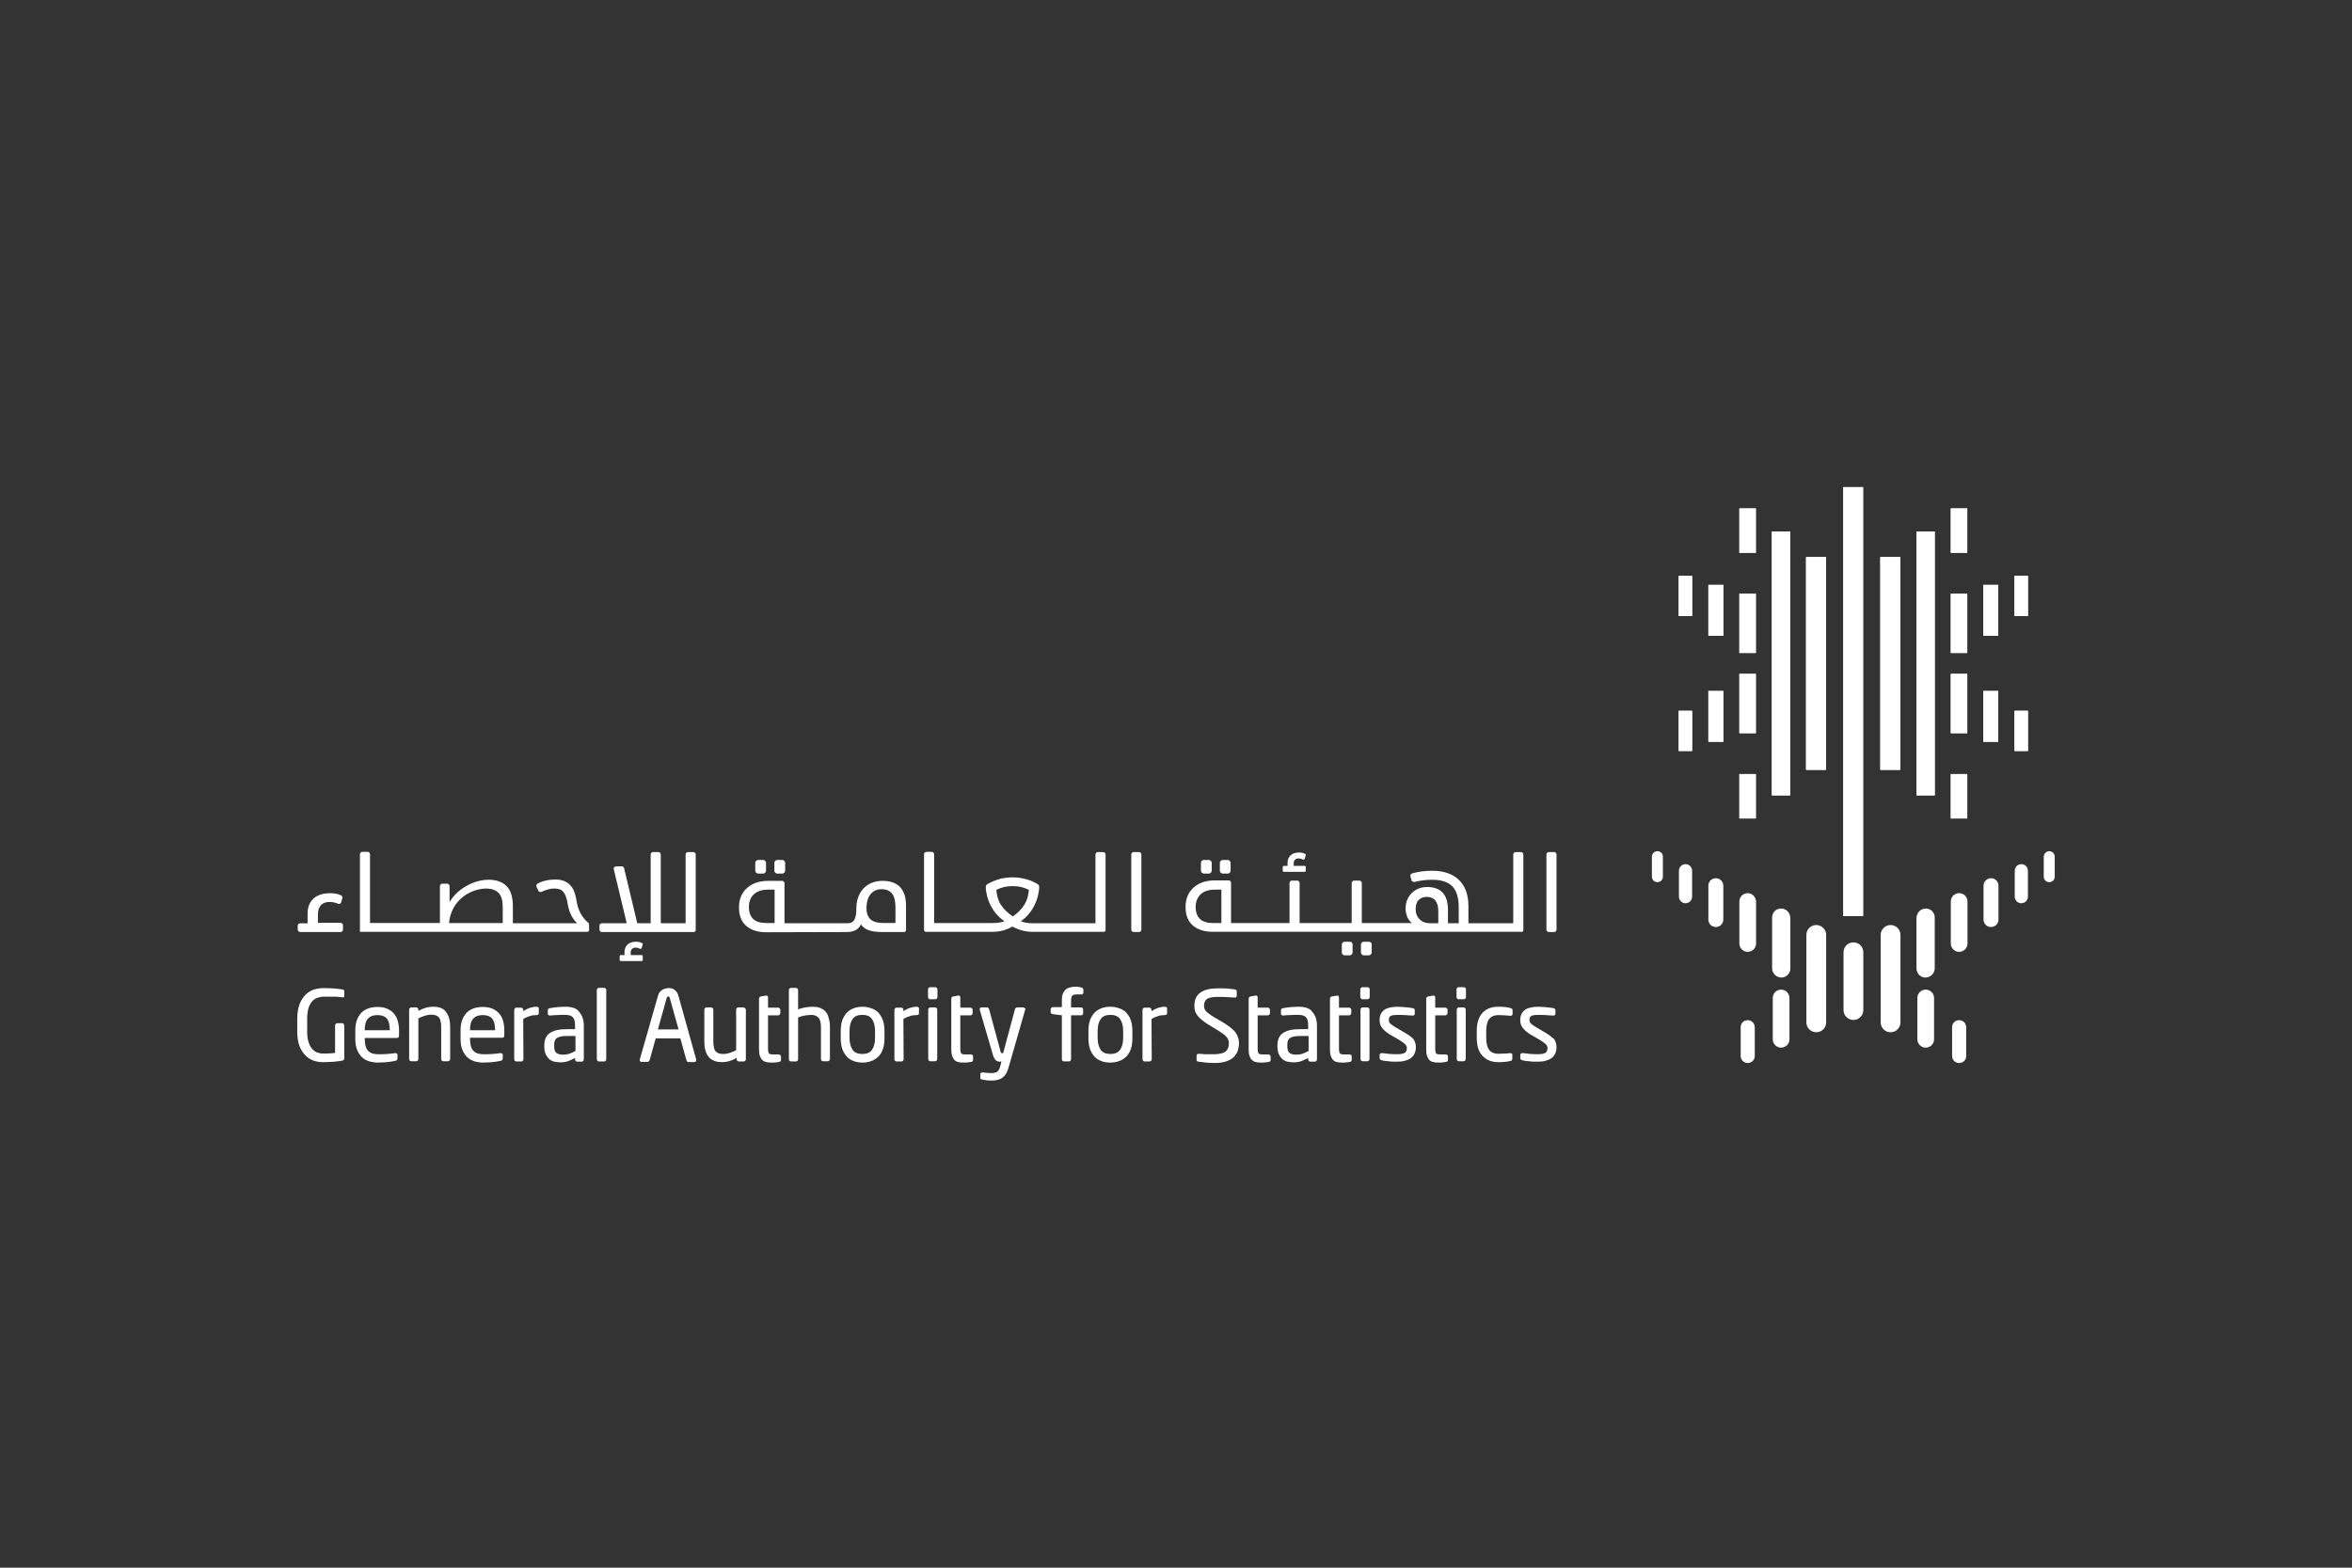 <svg xmlns="http://www.w3.org/2000/svg" xmlns:xlink="http://www.w3.org/1999/xlink" id="Layer_1" data-name="Layer 1" viewBox="0 0 1500 1000"><rect x="0" y="0" width="1500" height="1000" fill="#333333" stroke="none"/><defs><style>      .cls-1 {        clip-path: url(#clippath);      }      .cls-2, .cls-3 {        fill: #fff;      }      .cls-4 {        clip-path: url(#clippath-1);      }      .cls-5 {        clip-path: url(#clippath-4);      }      .cls-6 {        clip-path: url(#clippath-3);      }      .cls-7 {        clip-path: url(#clippath-2);      }      .cls-8 {        clip-path: url(#clippath-7);      }      .cls-9 {        clip-path: url(#clippath-8);      }      .cls-10 {        clip-path: url(#clippath-6);      }      .cls-11 {        clip-path: url(#clippath-5);      }      .cls-12 {        clip-path: url(#clippath-9);      }      .cls-13 {        clip-path: url(#clippath-20);      }      .cls-14 {        clip-path: url(#clippath-21);      }      .cls-15 {        clip-path: url(#clippath-22);      }      .cls-16 {        clip-path: url(#clippath-14);      }      .cls-17 {        clip-path: url(#clippath-13);      }      .cls-18 {        clip-path: url(#clippath-12);      }      .cls-19 {        clip-path: url(#clippath-10);      }      .cls-20 {        clip-path: url(#clippath-15);      }      .cls-21 {        clip-path: url(#clippath-17);      }      .cls-22 {        clip-path: url(#clippath-16);      }      .cls-23 {        clip-path: url(#clippath-19);      }      .cls-24 {        clip-path: url(#clippath-11);      }      .cls-25 {        clip-path: url(#clippath-18);      }      .cls-3 {        stroke-width: 0px;      }    </style><clipPath id="clippath"><rect class="cls-3" x="1109.29" y="324.31" width="10.51" height="28.31"></rect></clipPath><clipPath id="clippath-1"><rect class="cls-3" x="1109.29" y="493.76" width="10.51" height="28.31"></rect></clipPath><clipPath id="clippath-2"><rect class="cls-3" x="1244.12" y="324.31" width="10.51" height="28.31"></rect></clipPath><clipPath id="clippath-3"><rect class="cls-3" x="1244.12" y="493.76" width="10.51" height="28.31"></rect></clipPath><clipPath id="clippath-4"><rect class="cls-3" x="1151.9" y="355.43" width="12.61" height="135.53"></rect></clipPath><clipPath id="clippath-5"><rect class="cls-3" x="1109.29" y="378.69" width="10.51" height="37.84"></rect></clipPath><clipPath id="clippath-6"><rect class="cls-3" x="1130.03" y="339.03" width="11.63" height="168.33"></rect></clipPath><clipPath id="clippath-7"><rect class="cls-3" x="1089.53" y="373.09" width="9.53" height="32.38"></rect></clipPath><clipPath id="clippath-8"><rect class="cls-3" x="1070.61" y="367.34" width="8.55" height="25.65"></rect></clipPath><clipPath id="clippath-9"><rect class="cls-3" x="1151.9" y="355.43" width="12.61" height="135.53"></rect></clipPath><clipPath id="clippath-10"><rect class="cls-3" x="1109.29" y="429.85" width="10.51" height="37.84"></rect></clipPath><clipPath id="clippath-11"><rect class="cls-3" x="1089.53" y="440.78" width="9.53" height="32.38"></rect></clipPath><clipPath id="clippath-12"><rect class="cls-3" x="1070.61" y="453.4" width="8.55" height="25.65"></rect></clipPath><clipPath id="clippath-13"><rect class="cls-3" x="1199.27" y="355.43" width="12.61" height="135.53"></rect></clipPath><clipPath id="clippath-14"><rect class="cls-3" x="1244.12" y="378.69" width="10.51" height="37.84"></rect></clipPath><clipPath id="clippath-15"><rect class="cls-3" x="1222.26" y="339.03" width="11.63" height="168.33"></rect></clipPath><clipPath id="clippath-16"><rect class="cls-3" x="1264.86" y="373.09" width="9.53" height="32.38"></rect></clipPath><clipPath id="clippath-17"><rect class="cls-3" x="1284.77" y="367.34" width="8.55" height="25.65"></rect></clipPath><clipPath id="clippath-18"><rect class="cls-3" x="1199.27" y="355.43" width="12.61" height="135.53"></rect></clipPath><clipPath id="clippath-19"><rect class="cls-3" x="1244.12" y="429.85" width="10.51" height="37.84"></rect></clipPath><clipPath id="clippath-20"><rect class="cls-3" x="1264.86" y="440.78" width="9.53" height="32.38"></rect></clipPath><clipPath id="clippath-21"><rect class="cls-3" x="1284.77" y="453.4" width="8.55" height="25.65"></rect></clipPath><clipPath id="clippath-22"><rect class="cls-3" x="1175.58" y="310.72" width="12.61" height="273.58"></rect></clipPath></defs><g><path class="cls-3" d="M191.55,594.54h25.65c.84,0,1.54-.7,1.54-1.54v-2.8c0-.84-.7-1.54-1.54-1.54h-14.44v-5.47c0-2.52.7-4.49,1.96-5.89,1.26-1.26,3.08-1.96,5.47-1.96,1.82,0,3.64.42,5.47,1.12.14.14.42.14.56.14.7,0,1.26-.42,1.4-1.12l.7-2.52c.28-.7-.14-1.54-.84-1.82-1.96-.98-4.34-1.4-7.01-1.4-2.94,0-5.61.56-7.71,1.54-2.1.98-3.78,2.52-4.91,4.49s-1.68,4.2-1.68,6.59v6.59h-4.77c-.84,0-1.54.7-1.54,1.54v2.66c.14.7.84,1.4,1.68,1.4"></path><path class="cls-3" d="M832.06,547.86l.7-2.52c.14-.42-.28-.56-.28-.56-1.12-.7-2.52-.98-4.06-.98s-2.8.28-3.92.84c-1.12.56-1.96,1.26-2.52,2.38-.56.98-.84,2.1-.84,3.36v1.96h-2.38c-.42,0-.7.28-.7.7v2.38c0,.42.28.7.7.7h13.31c.42,0,.7-.28.7-.7v-2.38c0-.42-.28-.7-.7-.7h-7.01v-1.4c0-1.12.28-1.96.84-2.52s1.26-.84,2.24-.84,2.1.28,3.08.84c0-.28.56,0,.84-.56"></path><path class="cls-3" d="M409.21,604.77l.7-2.52c.14-.42-.28-.56-.28-.56-1.12-.7-2.52-.98-4.06-.98s-2.8.28-3.92.84c-1.12.56-1.96,1.26-2.52,2.38-.56.98-.84,2.1-.84,3.36v1.96h-2.38c-.42,0-.7.28-.7.7v2.38c0,.42.28.7.7.7h13.31c.42,0,.7-.28.7-.7v-2.38c0-.42-.28-.7-.7-.7h-7.01v-1.4c0-1.12.28-1.96.84-2.52.56-.56,1.26-.84,2.24-.84s2.1.28,3.08.84c.14-.28.7,0,.84-.56"></path><path class="cls-3" d="M367.86,575.61c-.56-3.78-1.4-6.73-2.52-8.69-2.24-3.92-5.89-5.89-10.93-5.89-4.48,0-8.41.84-11.63,2.66-.7.42-.98,1.26-.56,2.1l1.12,2.38c.28.56.84.84,1.4.84.28,0,.42,0,.7-.14,2.94-1.4,5.61-2.1,7.99-2.1,2.66,0,4.77.7,5.89,2.24,1.26,1.54,2.24,4.2,2.8,7.99,1.12,6.73,4.2,10.23,5.89,11.91h-40.93v-10.65c0-5.89-1.26-10.23-3.92-12.89-2.52-2.66-6.17-4.06-10.93-4.2h-.7c-3.64,0-7.43.84-11.21,2.52-4.2,1.96-9.39,4.91-13.6,11.63v-10.09c0-.84-.7-1.54-1.54-1.54h-3.08c-.84,0-1.54.7-1.54,1.54v23.55h-44.57v-43.87c0-.84-.7-1.54-1.54-1.54h-3.36c-.84,0-1.54.7-1.54,1.54v49.48h144.92c.7,0,1.26-.56,1.26-1.26l-.14-4.2c-2.66-1.96-6.59-6.45-7.71-13.31M286.43,588.79c.14-3.64,1.82-8.69,4.34-12.05,5.33-7.29,13.6-9.95,19.2-9.95,3.5,0,6.31.98,7.99,2.8,1.82,1.82,2.66,4.91,2.66,8.83v10.37h-34.2Z"></path><path class="cls-3" d="M383.84,594.54h58.59c.7,0,1.26-.56,1.26-1.26v-48.21c0-.84-.7-1.54-1.54-1.54h-3.36c-.84,0-1.54.7-1.54,1.54v43.87h-15.84v-43.87c0-.84-.7-1.54-1.54-1.54h-3.36c-.84,0-1.54.7-1.54,1.54v43.87h-8.55l-8.41-35.18c-.14-.7-.84-1.12-1.54-1.12h-3.5c-.42,0-.98.28-1.26.56-.28.42-.42.84-.28,1.26l8.27,34.48h-15.84c-.84,0-1.54.7-1.54,1.54v2.52c0,.84.7,1.54,1.54,1.54"></path><path class="cls-3" d="M705.08,593.27v-48.21c0-.84-.7-1.54-1.54-1.54h-3.36c-.84,0-1.54.7-1.54,1.54v43.87h-40.65c-2.24,0-4.63-.42-7.01-1.26,3.64-2.52,6.45-5.75,8.55-9.81,1.96-3.78,3.08-7.85,3.22-12.05,0-.7-.28-1.4-.98-1.82-2.24-1.4-4.77-2.52-7.57-3.22-2.52-.7-5.33-1.12-8.41-1.12s-6.03.42-8.55,1.12c-2.8.84-5.33,1.96-7.57,3.22-.56.42-.98.98-.98,1.82.14,4.2,1.26,8.27,3.22,12.05,2.1,3.92,5.05,7.29,8.69,9.81-1.96.7-4.49,1.12-7.57,1.12h-37.28v-43.87c0-.84-.7-1.54-1.54-1.54h-3.36c-.84,0-1.54.7-1.54,1.54v48.21c0,.7.56,1.26,1.26,1.26h42.61c4.49,0,8.69-1.12,12.47-3.36,4.2,2.24,8.41,3.36,12.61,3.36h45.69c.56.14,1.12-.42,1.12-1.12M638.23,577.02c-1.68-2.66-2.52-5.89-2.8-9.39,3.08-1.54,6.31-2.38,9.81-2.38h1.12c3.5,0,6.73.84,9.81,2.38-.28,3.5-1.12,6.59-2.8,9.39-1.68,2.66-4.2,5.33-7.43,7.57-3.5-2.38-6.03-4.91-7.71-7.57"></path><path class="cls-3" d="M726.38,543.52h-3.36c-.84,0-1.54.7-1.54,1.54v47.93c0,.84.7,1.54,1.54,1.54h3.36c.84,0,1.54-.7,1.54-1.54v-47.93c0-.84-.7-1.54-1.54-1.54"></path><path class="cls-3" d="M970.26,594.54c.7,0,1.26-.56,1.26-1.26v-48.21c0-.84-.7-1.54-1.54-1.54h-3.36c-.84,0-1.54.7-1.54,1.54v43.87h-28.59v-10.93c0-7.15-1.96-12.75-6.03-16.68-3.92-3.92-9.81-5.89-17.1-5.89-4.63,0-8.97.56-12.75,1.68-.42.14-.7.42-.98.7-.14.42-.28.84-.14,1.26l.7,2.38c.14.7.84,1.12,1.54,1.12h.28c4.06-.98,7.71-1.4,11.35-1.4,5.89,0,10.09,1.4,12.89,4.2,2.66,2.8,4.06,7.29,4.06,13.17v10.37h-6.87v-8.55c0-9.67-4.49-14.58-13.31-14.58-2.52,0-4.77.56-6.87,1.68-2.38,1.26-4.2,3.22-5.47,5.75-.98,1.96-1.4,4.2-1.4,6.59.14,2.1.56,3.92,1.26,5.47.7,1.4,1.68,2.66,2.8,3.5h-31.96v-25.51c0-.84-.7-1.54-1.54-1.54h-3.36c-.84,0-1.54.7-1.54,1.54v25.51h-33.22v-25.51c0-.84-.7-1.54-1.54-1.54h-3.36c-.84,0-1.54.7-1.54,1.54v25.51h-37.28v-25.65c0-.84-.7-1.54-1.54-1.54h-8.83c-5.61,0-10.23,1.54-13.6,4.63-3.36,3.08-5.05,7.15-5.05,12.33s1.54,9.11,4.63,11.77c3.08,2.66,7.29,4.06,12.75,4.06h196.78v.14ZM909.85,572.11c4.91,0,7.43,3.08,7.43,9.25v7.57h-5.33c-2.66,0-4.91-.84-6.59-2.52s-2.52-3.78-2.52-6.31c0-2.66.56-4.63,1.82-5.89,1.26-1.4,2.94-2.1,5.19-2.1M778.94,567.34v21.44h-5.61c-3.36,0-6.17-.84-7.99-2.52s-2.8-4.34-2.8-7.71,1.12-6.17,3.22-8.13c2.1-1.96,5.19-2.94,9.25-2.94h3.92v-.14Z"></path><path class="cls-3" d="M991.14,543.52h-3.36c-.84,0-1.54.7-1.54,1.54v47.93c0,.84.7,1.54,1.54,1.54h3.36c.84,0,1.54-.7,1.54-1.54v-47.93c0-.84-.7-1.54-1.54-1.54"></path><path class="cls-3" d="M540.4,594.54c4.34-.14,7.15-1.68,8.69-4.91,2.24,3.5,6.45,4.91,14.02,4.91h13.45c.7,0,1.26-.56,1.26-1.26v-15.42c0-10.65-5.05-15.98-15-15.98s-16.68,6.87-16.68,17.66c0,8.27-2.66,9.39-5.75,9.39h-40.08v-25.51c0-.84-.7-1.54-1.54-1.54h-8.83c-5.61,0-10.23,1.54-13.6,4.63-3.36,3.08-5.05,7.15-5.05,12.33s1.54,9.11,4.63,11.77c3.08,2.66,7.29,4.06,12.75,4.06l51.72-.14M494.01,567.34v21.44h-5.61c-3.36,0-6.17-.84-7.99-2.52-1.82-1.68-2.8-4.34-2.8-7.71s1.12-6.17,3.22-8.13c2.1-1.96,5.19-2.94,9.25-2.94h3.92v-.14ZM562.12,567.2c6.17,0,8.97,3.64,8.97,11.63v9.95h-7.43c-7.85,0-11.07-2.94-11.07-9.95.14-7.15,3.78-11.63,9.53-11.63"></path><path class="cls-3" d="M872.99,600.7h-3.22c-.42,0-.84.14-1.26.56-.28.28-.56.7-.56,1.26v5.05c0,.42.14.84.56,1.26.28.28.7.56,1.26.56h3.22c.42,0,.84-.14,1.26-.56.28-.28.56-.7.56-1.26v-5.19c0-.42-.14-.84-.56-1.26-.42-.28-.84-.42-1.26-.42"></path><path class="cls-3" d="M860.79,600.7h-3.22c-.42,0-.84.14-1.26.56-.28.28-.56.7-.56,1.26v5.05c0,.42.14.84.56,1.26.28.28.7.56,1.26.56h3.22c.42,0,.84-.14,1.26-.56.28-.28.56-.7.56-1.26v-5.19c0-.42-.14-.84-.56-1.26-.28-.28-.7-.42-1.26-.42"></path><path class="cls-3" d="M779.78,557.25h3.22c.42,0,.84-.14,1.26-.56.28-.28.56-.7.56-1.26v-5.05c0-.42-.14-.84-.56-1.26-.28-.28-.7-.56-1.26-.56h-3.22c-.42,0-.84.14-1.26.56-.28.28-.56.7-.56,1.26v5.05c0,.42.14.84.56,1.26.42.28.84.56,1.26.56"></path><path class="cls-3" d="M767.73,557.25h3.22c.42,0,.84-.14,1.26-.56.28-.28.56-.7.56-1.26v-5.05c0-.42-.14-.84-.56-1.26-.28-.28-.7-.56-1.26-.56h-3.22c-.42,0-.84.14-1.26.56-.28.28-.56.7-.56,1.26v5.05c0,.42.14.84.56,1.26.42.28.84.56,1.26.56"></path><path class="cls-3" d="M495.69,557.25h3.22c.42,0,.84-.14,1.26-.56.28-.28.56-.7.56-1.26v-5.05c0-.42-.14-.84-.56-1.26-.28-.28-.7-.56-1.26-.56h-3.22c-.42,0-.84.14-1.26.56-.28.28-.56.7-.56,1.26v5.05c0,.42.14.84.56,1.26.42.28.7.56,1.26.56"></path><path class="cls-3" d="M483.49,557.25h3.22c.42,0,.84-.14,1.26-.56.28-.28.56-.7.56-1.26v-5.05c0-.42-.14-.84-.56-1.26-.28-.28-.7-.56-1.26-.56h-3.22c-.42,0-.84.14-1.26.56-.28.28-.56.7-.56,1.26v5.05c0,.42.14.84.56,1.26.42.28.84.56,1.26.56"></path><path class="cls-3" d="M218.46,652.7h-3.36c-.42,0-.7.14-.98.42s-.42.7-.42.98v17.52c-.7.14-1.68.14-2.8.28-1.26.14-2.8.14-4.77.14-1.4,0-2.8-.28-3.92-.7-1.26-.56-2.24-1.26-3.22-2.38-.98-1.12-1.68-2.52-2.24-4.34s-.84-3.92-.84-6.45v-8.27c0-2.66.28-5.05.84-6.87.56-1.82,1.4-3.22,2.38-4.34s2.1-1.82,3.36-2.24,2.66-.7,4.06-.7h6.45c.84,0,1.82,0,2.66.14.84,0,1.68.14,2.66.28h.28c.98,0,.98-.56.98-.84v-3.08c0-.56-.28-.7-.42-.84-.28-.14-.56-.28-.84-.28-1.26-.14-2.8-.42-4.63-.56-1.82-.14-4.34-.28-7.15-.28-1.96,0-4.06.28-6.03.84-1.96.56-3.78,1.68-5.47,3.22-1.54,1.54-2.94,3.5-3.92,6.03-.98,2.52-1.54,5.61-1.54,9.39v8.27c0,3.5.42,6.59,1.4,9.11s2.24,4.49,3.78,6.03,3.22,2.66,5.19,3.36c1.96.7,3.92.98,5.89.98,2.94,0,5.33-.14,7.29-.28,1.82-.14,3.64-.42,5.19-.7.84-.14,1.26-.7,1.26-1.68v-20.6c0-.42-.14-.7-.42-.98.14-.42-.28-.56-.7-.56"></path><path class="cls-3" d="M250.97,646.25c-1.12-1.26-2.66-2.24-4.34-2.94-1.68-.7-3.78-.98-6.03-.98-4.48,0-7.99,1.4-10.37,3.92-2.38,2.66-3.64,6.31-3.64,10.79v5.61c0,2.94.42,5.33,1.26,7.29.84,1.96,1.96,3.5,3.22,4.63,1.26,1.12,2.8,1.96,4.63,2.52,1.68.42,3.5.7,5.33.7,2.1,0,4.06-.14,5.75-.28,1.82-.14,3.5-.42,5.33-.84.56-.14.98-.28,1.12-.56s.28-.7.28-1.12v-2.1c0-.42-.14-.7-.42-.84s-.56-.28-.84-.28h-.28c-1.4.14-3.22.42-5.19.56-1.96.14-3.92.14-5.75.14-2.8,0-4.91-.7-6.31-2.24-1.4-1.4-2.1-4.06-2.1-7.57v-.56h20.46c.56,0,1.4-.14,1.4-1.54v-3.36c0-2.24-.28-4.2-.84-6.03-.56-2.1-1.54-3.64-2.66-4.91M232.61,656.9c0-3.22.7-5.75,2.1-7.15,1.4-1.54,3.36-2.24,6.03-2.24s4.63.7,5.89,2.1,1.96,3.92,1.96,7.29v.28h-15.98v-.28Z"></path><path class="cls-3" d="M276.34,642.19c-1.82,0-3.64.28-5.05.7s-2.94,1.12-4.48,1.96v-.84c0-.42-.14-.7-.42-.98s-.56-.42-.98-.42h-3.08c-.42,0-.7.14-.98.42s-.42.7-.42.98v31.54c0,.42.14.7.42.98s.56.42.98.42h3.08c.42,0,.7-.14.98-.42s.42-.7.42-.98v-25.93c1.4-.7,2.8-1.26,4.06-1.68,1.4-.42,2.66-.7,4.06-.7,1.12,0,2.1.14,2.94.42s1.54.7,1.96,1.26c.56.56.98,1.4,1.12,2.38.28.98.42,2.38.42,3.92v20.32c0,.42.14.7.42.98s.7.42.98.42h2.94c.42,0,.7-.14.98-.42s.42-.7.42-.98v-20.32c0-4.2-.84-7.43-2.66-9.67-1.4-2.24-4.2-3.36-8.13-3.36"></path><path class="cls-3" d="M318.11,646.25c-1.12-1.26-2.66-2.24-4.34-2.94-1.68-.7-3.78-.98-6.03-.98-4.48,0-7.99,1.4-10.37,3.92-2.38,2.66-3.64,6.31-3.64,10.79v5.61c0,2.94.42,5.33,1.26,7.29.84,1.96,1.96,3.5,3.22,4.63,1.26,1.12,2.8,1.96,4.63,2.52,1.68.42,3.5.7,5.33.7,2.1,0,4.06-.14,5.75-.28,1.82-.14,3.5-.42,5.33-.84.56-.14.98-.28,1.12-.56s.28-.7.28-1.12v-2.1c0-.56-.28-.7-.42-.84-.28-.14-.56-.28-.84-.28h-.28c-1.4.14-3.22.42-5.19.56-1.96.14-3.92.14-5.75.14-2.8,0-4.91-.7-6.31-2.24-1.4-1.4-2.1-4.06-2.1-7.71v-.56h20.46c.56,0,1.4-.14,1.4-1.54v-3.36c0-2.24-.28-4.2-.84-6.03-.56-1.96-1.4-3.5-2.66-4.77M299.75,656.9c0-3.22.7-5.75,2.1-7.15,1.4-1.54,3.36-2.24,6.03-2.24s4.63.7,5.89,2.1,1.96,3.92,1.96,7.29v.28h-15.98v-.28Z"></path><path class="cls-3" d="M342.22,642.19c-1.4,0-2.8.28-4.34.7-1.26.42-2.66,1.12-4.2,2.1v-.84c0-.42-.14-.7-.42-.98s-.56-.42-.98-.42h-2.94c-.42,0-.7.14-.98.42s-.42.7-.42.98v31.54c0,.42.14.7.42.98s.56.42.98.42h3.08c.42,0,.7-.14.98-.42s.42-.7.42-.98l-.14-25.65c1.54-.98,2.94-1.54,4.34-1.96,1.26-.42,2.66-.56,4.06-.56s1.54-.84,1.54-1.26v-2.52c.14-1.12-.42-1.54-1.4-1.54"></path><path class="cls-3" d="M360.58,642.19c-2.1,0-3.92.14-5.47.28-1.54.14-2.94.42-4.2.56-1.26.14-1.54.84-1.54,1.4v2.1c0,.56.14.84.42.98.28.14.56.28.84.28h.28c1.26-.14,2.66-.28,4.2-.28,1.54-.14,3.36-.14,5.33-.14,2.38,0,4.06.56,4.91,1.54.98.98,1.4,2.8,1.4,5.33v2.24h-4.34c-2.8,0-5.19.14-7.01.56-1.96.42-3.5,1.12-4.77,1.96-1.26.84-2.1,1.96-2.66,3.22-.56,1.26-.84,2.8-.84,4.49v.7c0,1.96.28,3.64.84,4.91.56,1.26,1.4,2.38,2.24,3.22.98.84,2.1,1.4,3.36,1.68s2.52.42,3.92.42c1.82,0,3.5-.28,5.05-.84,1.4-.56,2.94-1.26,4.2-1.96v.98c0,.42.14.7.42.98s.7.42.98.42h2.8c.42,0,.7-.14.98-.42s.42-.7.42-.98v-21.58c0-3.64-.98-6.59-2.94-8.69-1.26-2.24-4.49-3.36-8.83-3.36M353.43,666.44c0-1.12.14-1.96.42-2.66s.7-1.26,1.4-1.68,1.68-.84,2.8-.98c1.26-.28,2.8-.28,4.63-.28h4.34v9.53c-1.4.84-2.8,1.4-4.06,1.82s-2.66.56-4.06.56c-1.82,0-3.08-.42-4.06-1.12s-1.4-2.1-1.4-4.34v-.84h0Z"></path><path class="cls-3" d="M385.24,630.13h-3.22c-.42,0-.7.14-.98.42s-.42.56-.42.98v44.15c0,.42.14.7.42.98s.56.42.98.42h3.22c.42,0,.7-.14.98-.42s.42-.7.42-.98v-44.15c0-.42-.14-.7-.42-.98-.28-.28-.56-.42-.98-.42"></path><path class="cls-3" d="M432.62,635.04c-.28-.98-.7-1.82-1.12-2.38-.56-.56-1.12-1.12-1.68-1.54-.56-.42-1.26-.56-1.82-.7s-1.26-.14-1.82-.14-1.26.14-1.82.28c-.7.14-1.26.42-1.96.84-.56.42-1.12.84-1.68,1.54-.56.56-.84,1.4-1.12,2.38l-11.49,40.22c0,.14-.14.28-.14.56,0,.84.42,1.26,1.26,1.26h3.64c.28,0,.56-.14.84-.28.28-.28.42-.42.56-.7l3.92-14.02h15.7l3.92,14.02c.14.28.28.56.42.7.14.28.56.42.84.42h3.64c.84,0,1.26-.42,1.26-1.26v-.56l-11.35-40.65ZM419.58,656.62l5.61-20.04c.28-.84.7-.98.98-.98s.7.14.98.98l5.61,20.04h-13.17Z"></path><path class="cls-3" d="M473.96,642.61h-3.08c-.42,0-.7.14-.98.42s-.42.7-.42.98v25.93c-1.4.7-2.8,1.26-4.06,1.68-1.4.42-2.66.7-4.06.7-1.12,0-2.24-.14-2.94-.42-.84-.28-1.54-.7-1.96-1.26-.56-.56-.98-1.4-1.12-2.38-.28-.98-.42-2.38-.42-3.92v-20.32c0-.42-.14-.7-.42-.98-.28-.28-.7-.42-.98-.42h-2.94c-.42,0-.7.14-.98.42s-.42.7-.42.98v20.32c0,4.2.84,7.43,2.66,9.67,1.68,2.24,4.63,3.5,8.41,3.5,1.82,0,3.64-.28,5.05-.7s2.94-1.12,4.49-1.96v.84c0,.42.14.7.42.98.28.28.56.42.98.42h3.08c.42,0,.7-.14.98-.42s.42-.7.42-.98v-31.54c0-.42-.14-.7-.42-.98-.56-.42-.98-.56-1.26-.56"></path><path class="cls-3" d="M496.39,672.6h-3.5c-1.12,0-1.96-.14-2.38-.56-.28-.28-.7-.98-.7-3.08v-21.3h6.45c.42,0,.7-.14.98-.42s.42-.7.42-.98v-2.1c0-.42-.14-.7-.42-.98-.28-.28-.7-.42-.98-.42h-6.45v-6.45c0-.42-.14-.7-.28-.98-.28-.28-.56-.28-.98-.28l-3.22.56c-.84.14-1.26.7-1.26,1.54v32.24c0,1.68.14,3.08.56,4.2s.84,1.96,1.68,2.66c.7.7,1.68,1.12,2.66,1.26,1.12.28,2.38.28,3.78.28.56,0,1.26,0,1.96-.14.7,0,1.4-.14,2.1-.28,1.12-.14,1.26-.84,1.26-1.26v-2.24c-.14-.56-.42-1.26-1.68-1.26"></path><path class="cls-3" d="M526.52,645.27c-.98-1.12-2.24-1.82-3.64-2.38s-2.94-.7-4.63-.7c-1.26,0-2.94.14-4.63.42-1.68.28-3.22.7-4.63,1.26v-12.33c0-.42-.14-.7-.42-.98-.28-.28-.56-.42-.98-.42h-3.08c-.42,0-.7.14-.98.42s-.42.7-.42.98v44.15c0,.42.14.7.42.98.28.28.56.42.98.42h3.08c.42,0,.7-.14.98-.42s.42-.7.42-.98v-26.63c.56-.28,1.26-.56,1.96-.7.84-.28,1.54-.42,2.38-.56.84-.14,1.54-.28,2.24-.28s1.26-.14,1.68-.14c1.96,0,3.5.56,4.63,1.68s1.68,3.22,1.68,6.17v20.32c0,.42.14.7.42.98.28.28.7.42.98.42h2.94c.42,0,.7-.14.98-.42s.42-.7.42-.98v-20.32c0-2.24-.28-4.2-.84-5.89-.28-1.68-.98-2.94-1.96-4.06"></path><path class="cls-3" d="M560.58,646.39c-1.12-1.4-2.66-2.38-4.49-3.08-1.82-.7-3.78-1.12-6.03-1.12s-4.34.42-6.03,1.12c-1.68.7-3.22,1.82-4.34,3.08-1.12,1.4-2.1,2.94-2.66,4.91-.56,1.82-.84,3.92-.84,6.31v4.77c0,2.24.28,4.34.84,6.31.56,1.82,1.54,3.5,2.66,4.91s2.66,2.38,4.34,3.08,3.78,1.12,6.03,1.12,4.34-.42,6.03-1.12c1.82-.7,3.22-1.82,4.49-3.08,1.12-1.4,2.1-2.94,2.66-4.91.56-1.82.84-3.92.84-6.31v-4.77c0-2.24-.28-4.34-.84-6.31-.7-1.96-1.54-3.5-2.66-4.91M549.93,672.32c-2.8,0-4.91-.84-6.17-2.66-1.26-1.82-1.96-4.34-1.96-7.43v-4.77c0-3.22.7-5.61,1.96-7.43s3.36-2.66,6.17-2.66,4.91.84,6.17,2.66c1.26,1.82,1.96,4.34,1.96,7.43v4.77c0,3.22-.7,5.61-1.96,7.43s-3.36,2.66-6.17,2.66"></path><path class="cls-3" d="M584.69,642.19c-1.4,0-2.8.28-4.34.7-1.26.42-2.66,1.12-4.2,2.1v-.84c0-.42-.14-.7-.42-.98-.28-.28-.56-.42-.98-.42h-2.94c-.42,0-.7.14-.98.42s-.42.7-.42.98v31.54c0,.42.14.7.42.98.28.28.56.42.98.42h3.08c.42,0,.7-.14.98-.42s.42-.7.42-.98l-.14-25.65c1.54-.98,2.94-1.54,4.34-1.96,1.26-.42,2.66-.56,4.06-.56s1.54-.84,1.54-1.26v-2.52c.14-1.12-.42-1.54-1.4-1.54"></path><path class="cls-3" d="M596.32,642.61h-2.94c-.42,0-.7.14-.98.42s-.42.7-.42.98v31.54c0,.42.14.7.42.98.28.28.7.42.98.42h2.94c.42,0,.7-.14.98-.42s.42-.7.42-.98v-31.54c0-.42-.14-.7-.42-.98-.28-.28-.56-.42-.98-.42"></path><path class="cls-3" d="M596.46,629.71h-3.22c-.42,0-.7.14-.98.42s-.42.7-.42.98v4.91c0,.42.14.7.42.98.28.28.7.42.98.42h3.22c.42,0,.7-.14.98-.42s.42-.7.42-.98v-4.91c0-.42-.14-.7-.42-.98-.28-.28-.56-.42-.98-.42"></path><path class="cls-3" d="M619.02,672.6h-3.5c-1.12,0-1.96-.14-2.38-.56-.28-.28-.7-.98-.7-3.08v-21.3h6.45c.42,0,.7-.14.98-.42s.42-.7.42-.98v-2.1c0-.42-.14-.7-.42-.98-.28-.28-.7-.42-.98-.42h-6.45v-6.45c0-.42-.14-.7-.28-.98-.28-.28-.56-.28-.98-.28l-3.22.56c-.84.14-1.26.7-1.26,1.54v32.24c0,1.68.14,3.08.56,4.2s.84,1.96,1.54,2.66,1.68,1.12,2.66,1.26c1.12.28,2.38.28,3.78.28.56,0,1.26,0,1.96-.14.7,0,1.4-.14,2.1-.28,1.12-.14,1.26-.84,1.26-1.26v-2.24c0-.56-.28-1.26-1.54-1.26"></path><path class="cls-3" d="M652.24,642.61h-3.5c-.28,0-.7.14-.84.28-.28.28-.42.42-.56.7l-7.57,28.17h-.84c-.14,0-.28,0-.42-.14-.14,0-.28-.28-.42-.98l-7.29-26.91c-.14-.28-.28-.56-.42-.7-.28-.28-.56-.42-.84-.42h-3.36c-.84,0-1.4.42-1.4,1.26,0,.28,0,.42.14.56l8.27,28.31c.28.98.56,1.68.98,2.38.28.56.7,1.12,1.12,1.4s.84.56,1.4.56c.42.14.84.14,1.4.14h.56l-.56,2.24c-.28.98-.56,1.96-.84,2.52-.28.7-.7,1.12-1.12,1.54s-.98.56-1.54.7c-.7.14-1.4.28-2.24.28-.7,0-1.54,0-2.8-.14-1.12-.14-2.1-.14-2.94-.28-1.26,0-1.4.7-1.4,1.26v2.24c0,.56.28.84.56.84.28.14.56.28.98.28.7.14,1.54.28,2.52.42.98.14,1.96.14,2.8.14,1.82,0,3.36-.14,4.49-.56,1.26-.28,2.38-.84,3.22-1.68.84-.7,1.68-1.68,2.24-2.94.56-1.12,1.12-2.66,1.54-4.34l10.23-35.6c0-.14.14-.28.14-.56-.42-.56-.84-.98-1.68-.98"></path><path class="cls-3" d="M689.52,629.85c-.42-.14-.84-.14-1.4-.28-.56-.14-1.26-.14-2.1-.14-1.4,0-2.66.14-3.64.42-1.12.28-2.1.7-2.8,1.4s-1.4,1.68-1.82,2.8-.56,2.52-.56,4.2v4.2h-5.75c-.42,0-.7.14-.98.42s-.42.56-.42.98v1.68c0,.56.28,1.26,1.4,1.4l5.75.7v28.03c0,.42.14.7.42.98.28.28.7.42.98.42h3.08c.42,0,.7-.14.98-.42s.42-.7.42-.98v-28.03h6.31c.98,0,1.4-.42,1.4-1.26v-2.38c0-.42-.14-.7-.42-.98-.28-.28-.56-.42-.98-.42h-6.31v-4.2c0-1.68.28-2.66.7-3.22.42-.56,1.4-.84,2.8-.84h2.94c1.12,0,1.4-.7,1.4-1.12v-2.1c-.14-.56-.56-.98-1.4-1.26"></path><path class="cls-3" d="M718.68,646.39c-1.12-1.4-2.66-2.38-4.49-3.08-1.82-.7-3.78-1.12-6.17-1.12-2.24,0-4.34.42-6.03,1.12-1.68.7-3.22,1.82-4.34,3.08-1.12,1.4-2.1,2.94-2.66,4.91-.56,1.82-.84,3.92-.84,6.31v4.77c0,2.24.28,4.34.84,6.31.56,1.82,1.54,3.5,2.66,4.91s2.66,2.38,4.34,3.08,3.78,1.12,6.03,1.12,4.34-.42,6.17-1.12,3.22-1.82,4.49-3.08c1.12-1.4,2.1-2.94,2.66-4.91.56-1.82.84-3.92.84-6.31v-4.77c0-2.24-.28-4.34-.84-6.31s-1.54-3.5-2.66-4.91M708.16,672.32c-2.8,0-4.91-.84-6.17-2.66-1.26-1.82-1.96-4.34-1.96-7.43v-4.77c0-3.22.7-5.61,1.96-7.43s3.36-2.66,6.17-2.66,4.91.84,6.17,2.66c1.26,1.82,1.96,4.34,1.96,7.43v4.77c0,3.22-.7,5.61-1.96,7.43-1.4,1.82-3.36,2.66-6.17,2.66"></path><path class="cls-3" d="M742.92,642.19c-1.4,0-2.8.28-4.34.7-1.26.42-2.66,1.12-4.2,2.1v-.84c0-.42-.14-.7-.42-.98-.28-.28-.56-.42-.98-.42h-2.94c-.42,0-.7.14-.98.42s-.42.7-.42.98v31.54c0,.42.14.7.42.98.28.28.56.42.98.42h3.08c.42,0,.7-.14.98-.42s.42-.7.42-.98l-.14-25.65c1.54-.98,2.94-1.54,4.34-1.96,1.26-.42,2.66-.56,4.06-.56s1.54-.84,1.54-1.26v-2.52c.14-1.12-.42-1.54-1.4-1.54"></path><path class="cls-3" d="M787.77,658.31c-.84-.98-1.82-1.96-3.08-2.94-1.26-.98-2.8-2.1-4.49-3.08l-5.75-3.36c-2.38-1.4-4.06-2.66-5.05-3.64s-1.54-2.24-1.54-3.64c0-2.1.7-3.64,1.96-4.49,1.4-.84,3.64-1.26,6.87-1.26,1.82,0,3.64,0,5.61.14s3.64.14,5.19.28c.84,0,1.26-.42,1.26-1.26v-2.66c0-.42-.28-1.12-1.26-1.26-.56-.14-1.26-.14-2.1-.28-.84-.14-1.82-.14-2.8-.28-.98,0-1.96-.14-2.94-.14h-2.94c-4.77,0-8.55.84-11.07,2.66-2.66,1.82-3.92,4.63-3.92,8.55,0,2.52.7,4.77,2.24,6.45,1.4,1.82,3.64,3.5,6.45,5.33l6.03,3.64c1.4.84,2.52,1.68,3.5,2.38s1.68,1.26,2.24,1.96c.56.56.98,1.26,1.12,1.82.28.56.42,1.26.42,2.1,0,.98-.14,1.96-.42,2.94-.28.84-.7,1.54-1.4,2.24-.7.56-1.54,1.12-2.8,1.4s-2.66.56-4.49.56h-5.05c-.98,0-1.82,0-2.66-.14-.84,0-1.68-.14-2.52-.14-.28,0-.7.14-.84.28-.28.28-.42.56-.42.98v2.52c0,.42.14.7.28.84.14.28.56.42,1.12.42,1.4.14,2.94.42,4.48.56,1.68.14,3.64.28,5.75.28,3.08,0,5.61-.42,7.57-1.12s3.64-1.68,4.77-2.94c1.12-1.26,1.96-2.52,2.38-4.06.42-1.54.7-3.08.7-4.49,0-1.26-.14-2.38-.56-3.5-.56-1.68-1.12-2.66-1.82-3.64"></path><path class="cls-3" d="M808.66,672.6h-3.5c-1.12,0-1.96-.14-2.38-.56-.28-.28-.7-.98-.7-3.08v-21.3h6.45c.42,0,.7-.14.98-.42s.42-.7.42-.98v-2.1c0-.42-.14-.7-.42-.98s-.7-.42-.98-.42h-6.45v-6.45c0-.42-.14-.7-.28-.98-.28-.28-.56-.28-.98-.28l-3.22.56c-.84.14-1.26.7-1.26,1.54v32.24c0,1.68.14,3.08.56,4.2.42,1.12.84,1.96,1.68,2.66.7.7,1.68,1.12,2.66,1.26,1.12.28,2.38.28,3.78.28.56,0,1.26,0,1.96-.14.7,0,1.4-.14,2.1-.28,1.12-.14,1.26-.84,1.26-1.26v-2.24c-.14-.56-.42-1.26-1.68-1.26"></path><path class="cls-3" d="M828.14,642.19c-2.1,0-3.92.14-5.47.28-1.54.14-2.94.42-4.2.56-1.26.14-1.54.84-1.54,1.4v2.1c0,.56.14.84.42.98.28.14.56.28.84.28h.28c1.26-.14,2.66-.28,4.2-.28,1.54-.14,3.36-.14,5.33-.14,2.38,0,4.06.56,4.91,1.54.98.98,1.4,2.8,1.4,5.33v2.24h-4.34c-2.8,0-5.19.14-7.01.56-1.96.42-3.5,1.12-4.77,1.96-1.26.84-2.1,1.96-2.66,3.22-.56,1.26-.84,2.8-.84,4.49v.7c0,1.96.28,3.64.84,4.91.56,1.26,1.4,2.38,2.24,3.22.98.84,2.1,1.4,3.36,1.68s2.52.42,3.92.42c1.82,0,3.5-.28,5.05-.84,1.4-.56,2.94-1.26,4.2-1.96v.98c0,.42.14.7.42.98s.7.42.98.42h2.8c.42,0,.7-.14.98-.42s.42-.7.42-.98v-21.58c0-3.64-.98-6.59-2.94-8.69-1.26-2.24-4.48-3.36-8.83-3.36M820.99,666.44c0-1.12.14-1.96.42-2.66s.7-1.26,1.4-1.68,1.68-.84,2.8-.98c1.26-.28,2.8-.28,4.63-.28h4.34v9.53c-1.4.84-2.8,1.4-4.06,1.82s-2.66.56-4.06.56c-1.82,0-3.08-.42-4.06-1.12s-1.4-2.1-1.4-4.34v-.84h0Z"></path><path class="cls-3" d="M860.51,672.6h-3.5c-1.12,0-1.96-.14-2.38-.56-.28-.28-.7-.98-.7-3.08v-21.3h6.45c.42,0,.7-.14.98-.42s.42-.7.42-.98v-2.1c0-.42-.14-.7-.42-.98s-.7-.42-.98-.42h-6.45v-6.45c0-.42-.14-.7-.28-.98-.28-.28-.56-.28-.98-.28l-3.22.56c-.84.14-1.26.7-1.26,1.54v32.24c0,1.68.14,3.08.56,4.2.42,1.12.84,1.96,1.54,2.66s1.68,1.12,2.66,1.26c1.12.28,2.38.28,3.78.28.56,0,1.26,0,1.96-.14.7,0,1.4-.14,2.1-.28,1.12-.14,1.26-.84,1.26-1.26v-2.24c0-.56-.28-1.26-1.54-1.26"></path><path class="cls-3" d="M872.15,629.71h-3.22c-.42,0-.7.14-.98.42s-.42.7-.42.98v4.91c0,.42.14.7.42.98s.7.42.98.42h3.22c.42,0,.7-.14.98-.42s.42-.7.42-.98v-4.91c0-.42-.14-.7-.42-.98s-.56-.42-.98-.42"></path><path class="cls-3" d="M872.01,642.61h-2.94c-.42,0-.7.14-.98.42s-.42.7-.42.98v31.54c0,.42.14.7.42.98s.7.42.98.42h2.94c.42,0,.7-.14.98-.42s.42-.7.42-.98v-31.54c0-.42-.14-.7-.42-.98s-.56-.42-.98-.42"></path><path class="cls-3" d="M896.11,658.87l-6.17-3.64c-1.4-.84-2.52-1.54-3.22-2.24s-.98-1.4-.98-2.24c0-1.54.42-2.38,1.4-2.8s2.38-.56,4.06-.56,3.5,0,5.33.14,3.22.28,4.49.28c.84,0,1.26-.42,1.26-1.26v-2.1c0-.56-.28-1.26-1.4-1.4-1.4-.28-3.08-.42-4.63-.56-1.68-.14-3.36-.28-5.05-.28-1.54,0-3.08.14-4.49.42s-2.66.7-3.64,1.4c-.98.7-1.82,1.54-2.38,2.66-.56,1.12-.84,2.52-.84,4.06,0,2.1.56,3.78,1.82,5.19,1.12,1.4,2.66,2.66,4.63,3.92l6.31,3.64c1.68,1.12,2.94,1.96,3.64,2.66.56.7.98,1.4.98,2.24,0,1.68-.42,2.66-1.4,3.22-.98.56-2.52.84-4.49.84h-1.96c-.84,0-1.68-.14-2.52-.14s-1.82-.14-2.66-.28c-.84-.14-1.68-.14-2.52-.28h-.42c-.42,0-.7.14-.98.28-.28.14-.42.56-.42.84v2.1c0,.56.28,1.12,1.54,1.4.7.14,1.54.42,2.52.42.84.14,1.82.14,2.66.28.84.14,1.68.14,2.52.14h2.1c1.68,0,3.36-.14,4.77-.56,1.4-.42,2.66-.84,3.78-1.68.98-.7,1.82-1.68,2.38-2.94.56-1.12.84-2.52.84-4.2,0-1.82-.56-3.5-1.54-5.05-.98-.98-2.8-2.52-5.33-3.92"></path><path class="cls-3" d="M921.9,672.6h-3.5c-1.12,0-1.96-.14-2.38-.56-.28-.28-.7-.98-.7-3.08v-21.3h6.45c.42,0,.7-.14.98-.42s.42-.7.42-.98v-2.1c0-.42-.14-.7-.42-.98s-.7-.42-.98-.42h-6.45v-6.45c0-.42-.14-.7-.28-.98-.28-.28-.56-.28-.98-.28l-3.22.56c-.84.14-1.26.7-1.26,1.54v32.24c0,1.68.14,3.08.56,4.2.42,1.12.84,1.96,1.54,2.66s1.68,1.12,2.66,1.26c1.12.28,2.38.28,3.78.28.56,0,1.26,0,1.96-.14.7,0,1.4-.14,2.1-.28,1.12-.14,1.26-.84,1.26-1.26v-2.24c0-.56-.28-1.26-1.54-1.26"></path><path class="cls-3" d="M933.39,642.61h-2.94c-.42,0-.7.14-.98.42s-.42.7-.42.98v31.54c0,.42.14.7.42.98s.7.42.98.42h2.94c.42,0,.7-.14.98-.42s.42-.7.42-.98v-31.54c0-.42-.14-.7-.42-.98s-.56-.42-.98-.42"></path><path class="cls-3" d="M933.53,629.71h-3.22c-.42,0-.7.14-.98.42s-.42.7-.42.98v4.91c0,.42.14.7.42.98s.7.42.98.42h3.22c.42,0,.7-.14.98-.42s.42-.7.42-.98v-4.91c0-.42-.14-.7-.42-.98-.28-.14-.56-.42-.98-.42"></path><path class="cls-3" d="M962.97,642.89c-1.12-.28-2.24-.42-3.64-.56-1.4-.14-2.8-.14-4.2-.14-2.1,0-4.06.42-5.75,1.12-1.68.7-3.08,1.82-4.2,3.08s-1.96,2.94-2.52,4.77c-.56,1.82-.84,3.92-.84,6.31v4.77c0,2.24.28,4.34.84,6.31.56,1.82,1.4,3.5,2.66,4.77,1.12,1.26,2.52,2.38,4.2,3.08s3.5,1.12,5.75,1.12c1.4,0,2.8,0,4.2-.14s2.52-.28,3.64-.56c.56-.14.98-.28,1.12-.56s.28-.56.28-1.12v-2.24c0-.56-.28-.84-.42-.84-.28-.14-.56-.28-.84-.28h-.28c-1.4.14-2.52.28-3.64.28s-2.38.14-3.92.14c-2.38,0-4.34-.84-5.61-2.38-1.26-1.68-1.96-4.2-1.96-7.57v-4.77c0-3.5.7-6.03,1.96-7.57,1.26-1.54,3.08-2.38,5.61-2.38,1.54,0,2.8,0,3.92.14,1.12,0,2.38.14,3.78.28h.28c.28,0,.7-.14.84-.28.14-.14.42-.42.42-.84v-2.24c0-.56-.14-.84-.28-1.12-.56-.28-.98-.42-1.4-.56"></path><path class="cls-3" d="M985.81,658.87l-6.17-3.64c-1.4-.84-2.52-1.54-3.22-2.24s-.98-1.4-.98-2.24c0-1.54.42-2.38,1.4-2.8s2.38-.56,4.06-.56,3.5,0,5.33.14,3.22.28,4.49.28c.84,0,1.26-.42,1.26-1.26v-2.1c0-.56-.28-1.26-1.4-1.4-1.4-.28-3.08-.42-4.63-.56-1.68-.14-3.36-.28-5.05-.28-1.54,0-3.08.14-4.49.42s-2.66.7-3.64,1.4c-.98.7-1.82,1.54-2.38,2.66-.56,1.12-.84,2.52-.84,4.06,0,2.1.56,3.78,1.82,5.19,1.12,1.4,2.66,2.66,4.63,3.92l6.31,3.64c1.68,1.12,2.94,1.96,3.64,2.66.56.7.98,1.4.98,2.24,0,1.68-.42,2.66-1.4,3.22-.98.56-2.52.84-4.49.84h-1.96c-.84,0-1.68-.14-2.52-.14s-1.82-.14-2.66-.28c-.84-.14-1.68-.14-2.52-.28h-.42c-.42,0-.7.14-.98.28-.28.14-.42.56-.42.84v2.1c0,.56.28,1.12,1.54,1.4.7.14,1.54.42,2.52.42.84.14,1.82.14,2.66.28.84.14,1.68.14,2.52.14h2.1c1.68,0,3.36-.14,4.77-.56,1.4-.42,2.66-.84,3.78-1.68.98-.7,1.82-1.68,2.38-2.94.56-1.12.84-2.52.84-4.2,0-1.82-.56-3.5-1.54-5.05-.98-.84-2.8-2.38-5.33-3.92"></path><path class="cls-3" d="M1135.92,631.26c-2.94,0-5.33,2.38-5.33,5.33v26.35c0,2.94,2.38,5.33,5.33,5.33s5.33-2.38,5.33-5.33v-26.35c-.14-2.94-2.38-5.33-5.33-5.33"></path><path class="cls-3" d="M1114.62,650.74c-2.52,0-4.49,1.96-4.49,4.49v18.36c0,2.52,1.96,4.49,4.49,4.49s4.49-1.96,4.49-4.49v-18.36c0-2.52-2.1-4.49-4.49-4.49"></path><path class="cls-3" d="M1158.34,590.05c-3.5,0-6.31,2.8-6.31,6.31v55.78c0,3.5,2.8,6.31,6.31,6.31s6.31-2.8,6.31-6.31v-55.78c0-3.36-2.8-6.31-6.31-6.31"></path><path class="cls-3" d="M1114.62,569.73c-2.94,0-5.33,2.38-5.33,5.33v26.77c0,2.94,2.38,5.33,5.33,5.33s5.33-2.38,5.33-5.33v-26.77c-.14-2.94-2.52-5.33-5.33-5.33"></path><path class="cls-3" d="M1135.92,579.54c-.42,0-.84,0-1.26.14-.42.14-.7.14-.98.28-2.1.84-3.5,2.94-3.5,5.33v32.38c0,2.38,1.54,4.63,3.78,5.47.14,0,.28.14.56.14s.42.14.56.14c.42.14.7.14.98.14,3.22,0,5.75-2.66,5.75-5.75v-32.38c-.14-3.22-2.66-5.89-5.89-5.89"></path><path class="cls-3" d="M1094.29,560.2c-2.66,0-4.77,2.1-4.77,4.77v21.58c0,2.66,2.1,4.77,4.77,4.77s4.77-2.1,4.77-4.77v-21.58c0-2.52-2.1-4.77-4.77-4.77"></path><path class="cls-3" d="M1074.95,551.23c-2.38,0-4.2,1.96-4.2,4.2v16.54c0,2.38,1.96,4.2,4.2,4.2,2.38,0,4.2-1.96,4.2-4.2v-16.54c0-2.24-1.82-4.2-4.2-4.2"></path><path class="cls-3" d="M1057.01,542.96c-1.96,0-3.5,1.54-3.5,3.5v12.75c0,1.96,1.54,3.5,3.5,3.5s3.5-1.54,3.5-3.5v-12.89c0-1.82-1.54-3.36-3.5-3.36"></path><path class="cls-3" d="M1182.03,601.12c-3.5,0-6.31,2.8-6.31,6.31v36.86c0,3.5,2.8,6.31,6.31,6.31s6.31-2.8,6.31-6.31v-36.86c0-3.5-2.8-6.31-6.31-6.31"></path><path class="cls-3" d="M1228.14,631.26c2.94,0,5.33,2.38,5.33,5.33v26.35c0,2.94-2.38,5.33-5.33,5.33s-5.33-2.38-5.33-5.33v-26.35c0-2.94,2.38-5.33,5.33-5.33"></path><path class="cls-3" d="M1249.45,650.74c2.52,0,4.49,1.96,4.49,4.49v18.36c0,2.52-1.96,4.49-4.49,4.49s-4.49-1.96-4.49-4.49v-18.36c0-2.52,1.96-4.49,4.49-4.49"></path><path class="cls-3" d="M1205.72,590.05c3.5,0,6.31,2.8,6.31,6.31v55.78c0,3.5-2.8,6.31-6.31,6.31s-6.31-2.8-6.31-6.31v-55.78c0-3.36,2.8-6.31,6.31-6.31"></path><path class="cls-3" d="M1249.45,569.73c2.94,0,5.33,2.38,5.33,5.33v26.77c0,2.94-2.38,5.33-5.33,5.33s-5.33-2.38-5.33-5.33v-26.77c0-2.94,2.38-5.33,5.33-5.33"></path><path class="cls-3" d="M1228.14,579.54c.42,0,.84,0,1.26.14.42.14.7.14.98.28,2.1.84,3.5,2.94,3.5,5.33v32.38c0,2.38-1.54,4.63-3.78,5.47-.14,0-.28.14-.56.14s-.42.14-.56.14c-.42.14-.7.14-.98.14-3.22,0-5.75-2.66-5.75-5.75v-32.38c.14-3.22,2.66-5.89,5.89-5.89"></path><path class="cls-3" d="M1269.77,560.2c2.66,0,4.77,2.1,4.77,4.77v21.58c0,2.66-2.1,4.77-4.77,4.77s-4.77-2.1-4.77-4.77v-21.58c0-2.52,2.1-4.77,4.77-4.77"></path><path class="cls-3" d="M1289.11,551.23c2.38,0,4.2,1.96,4.2,4.2v16.54c0,2.38-1.96,4.2-4.2,4.2-2.38,0-4.2-1.96-4.2-4.2v-16.54c0-2.24,1.82-4.2,4.2-4.2"></path><path class="cls-3" d="M1306.91,542.96c1.96,0,3.5,1.54,3.5,3.5v12.75c0,1.96-1.54,3.5-3.5,3.5s-3.5-1.54-3.5-3.5v-12.89c.14-1.82,1.68-3.36,3.5-3.36"></path></g><g><rect class="cls-2" x="1109.29" y="324.31" width="10.51" height="28.31"></rect><g class="cls-1"><rect class="cls-3" x="1109.29" y="324.31" width="10.51" height="28.31"></rect></g></g><g><rect class="cls-2" x="1109.29" y="493.76" width="10.51" height="28.31"></rect><g class="cls-4"><rect class="cls-3" x="1109.29" y="493.76" width="10.51" height="28.31"></rect></g></g><g><rect class="cls-2" x="1244.12" y="324.31" width="10.51" height="28.31"></rect><g class="cls-7"><rect class="cls-3" x="1244.12" y="324.31" width="10.51" height="28.31"></rect></g></g><g><rect class="cls-2" x="1244.12" y="493.76" width="10.51" height="28.31"></rect><g class="cls-6"><rect class="cls-3" x="1244.12" y="493.76" width="10.51" height="28.31"></rect></g></g><g><rect class="cls-2" x="1151.9" y="355.43" width="12.61" height="135.53"></rect><g class="cls-5"><rect class="cls-3" x="1151.9" y="355.43" width="12.61" height="135.53"></rect></g></g><g><rect class="cls-2" x="1109.29" y="378.69" width="10.51" height="37.84"></rect><g class="cls-11"><rect class="cls-3" x="1109.29" y="378.69" width="10.51" height="37.84"></rect></g></g><g><rect class="cls-2" x="1130.03" y="339.03" width="11.63" height="168.33"></rect><g class="cls-10"><rect class="cls-3" x="1130.03" y="339.03" width="11.63" height="168.33"></rect></g></g><g><rect class="cls-2" x="1089.53" y="373.09" width="9.53" height="32.38"></rect><g class="cls-8"><rect class="cls-3" x="1089.53" y="373.09" width="9.53" height="32.38"></rect></g></g><g><rect class="cls-2" x="1070.61" y="367.34" width="8.55" height="25.65"></rect><g class="cls-9"><rect class="cls-3" x="1070.61" y="367.34" width="8.55" height="25.65"></rect></g></g><g><rect class="cls-2" x="1151.9" y="355.43" width="12.61" height="135.53"></rect><g class="cls-12"><rect class="cls-3" x="1151.9" y="355.43" width="12.61" height="135.53"></rect></g></g><g><rect class="cls-2" x="1109.29" y="429.85" width="10.51" height="37.84"></rect><g class="cls-19"><rect class="cls-3" x="1109.29" y="429.85" width="10.51" height="37.84"></rect></g></g><g><rect class="cls-2" x="1089.53" y="440.78" width="9.53" height="32.38"></rect><g class="cls-24"><rect class="cls-3" x="1089.53" y="440.78" width="9.53" height="32.38"></rect></g></g><g><rect class="cls-2" x="1070.61" y="453.4" width="8.55" height="25.65"></rect><g class="cls-18"><rect class="cls-3" x="1070.61" y="453.4" width="8.55" height="25.65"></rect></g></g><g><rect class="cls-2" x="1199.27" y="355.43" width="12.61" height="135.53"></rect><g class="cls-17"><rect class="cls-3" x="1199.27" y="355.43" width="12.61" height="135.53"></rect></g></g><g><rect class="cls-2" x="1244.12" y="378.69" width="10.51" height="37.84"></rect><g class="cls-16"><rect class="cls-3" x="1244.12" y="378.69" width="10.51" height="37.84"></rect></g></g><g><rect class="cls-2" x="1222.26" y="339.03" width="11.63" height="168.33"></rect><g class="cls-20"><rect class="cls-3" x="1222.26" y="339.03" width="11.63" height="168.33"></rect></g></g><g><rect class="cls-2" x="1264.86" y="373.09" width="9.53" height="32.38"></rect><g class="cls-22"><rect class="cls-3" x="1264.86" y="373.09" width="9.53" height="32.38"></rect></g></g><g><rect class="cls-2" x="1284.77" y="367.34" width="8.55" height="25.65"></rect><g class="cls-21"><rect class="cls-3" x="1284.77" y="367.34" width="8.55" height="25.65"></rect></g></g><g><rect class="cls-2" x="1199.27" y="355.43" width="12.61" height="135.53"></rect><g class="cls-25"><rect class="cls-3" x="1199.27" y="355.43" width="12.61" height="135.53"></rect></g></g><g><rect class="cls-2" x="1244.12" y="429.85" width="10.51" height="37.84"></rect><g class="cls-23"><rect class="cls-3" x="1244.12" y="429.85" width="10.51" height="37.84"></rect></g></g><g><rect class="cls-2" x="1264.86" y="440.78" width="9.53" height="32.38"></rect><g class="cls-13"><rect class="cls-3" x="1264.86" y="440.78" width="9.53" height="32.38"></rect></g></g><g><rect class="cls-2" x="1284.77" y="453.4" width="8.55" height="25.65"></rect><g class="cls-14"><rect class="cls-3" x="1284.77" y="453.4" width="8.55" height="25.65"></rect></g></g><g><rect class="cls-2" x="1175.58" y="310.72" width="12.61" height="273.58"></rect><g class="cls-15"><rect class="cls-3" x="1175.58" y="310.72" width="12.61" height="273.58"></rect></g></g></svg>
